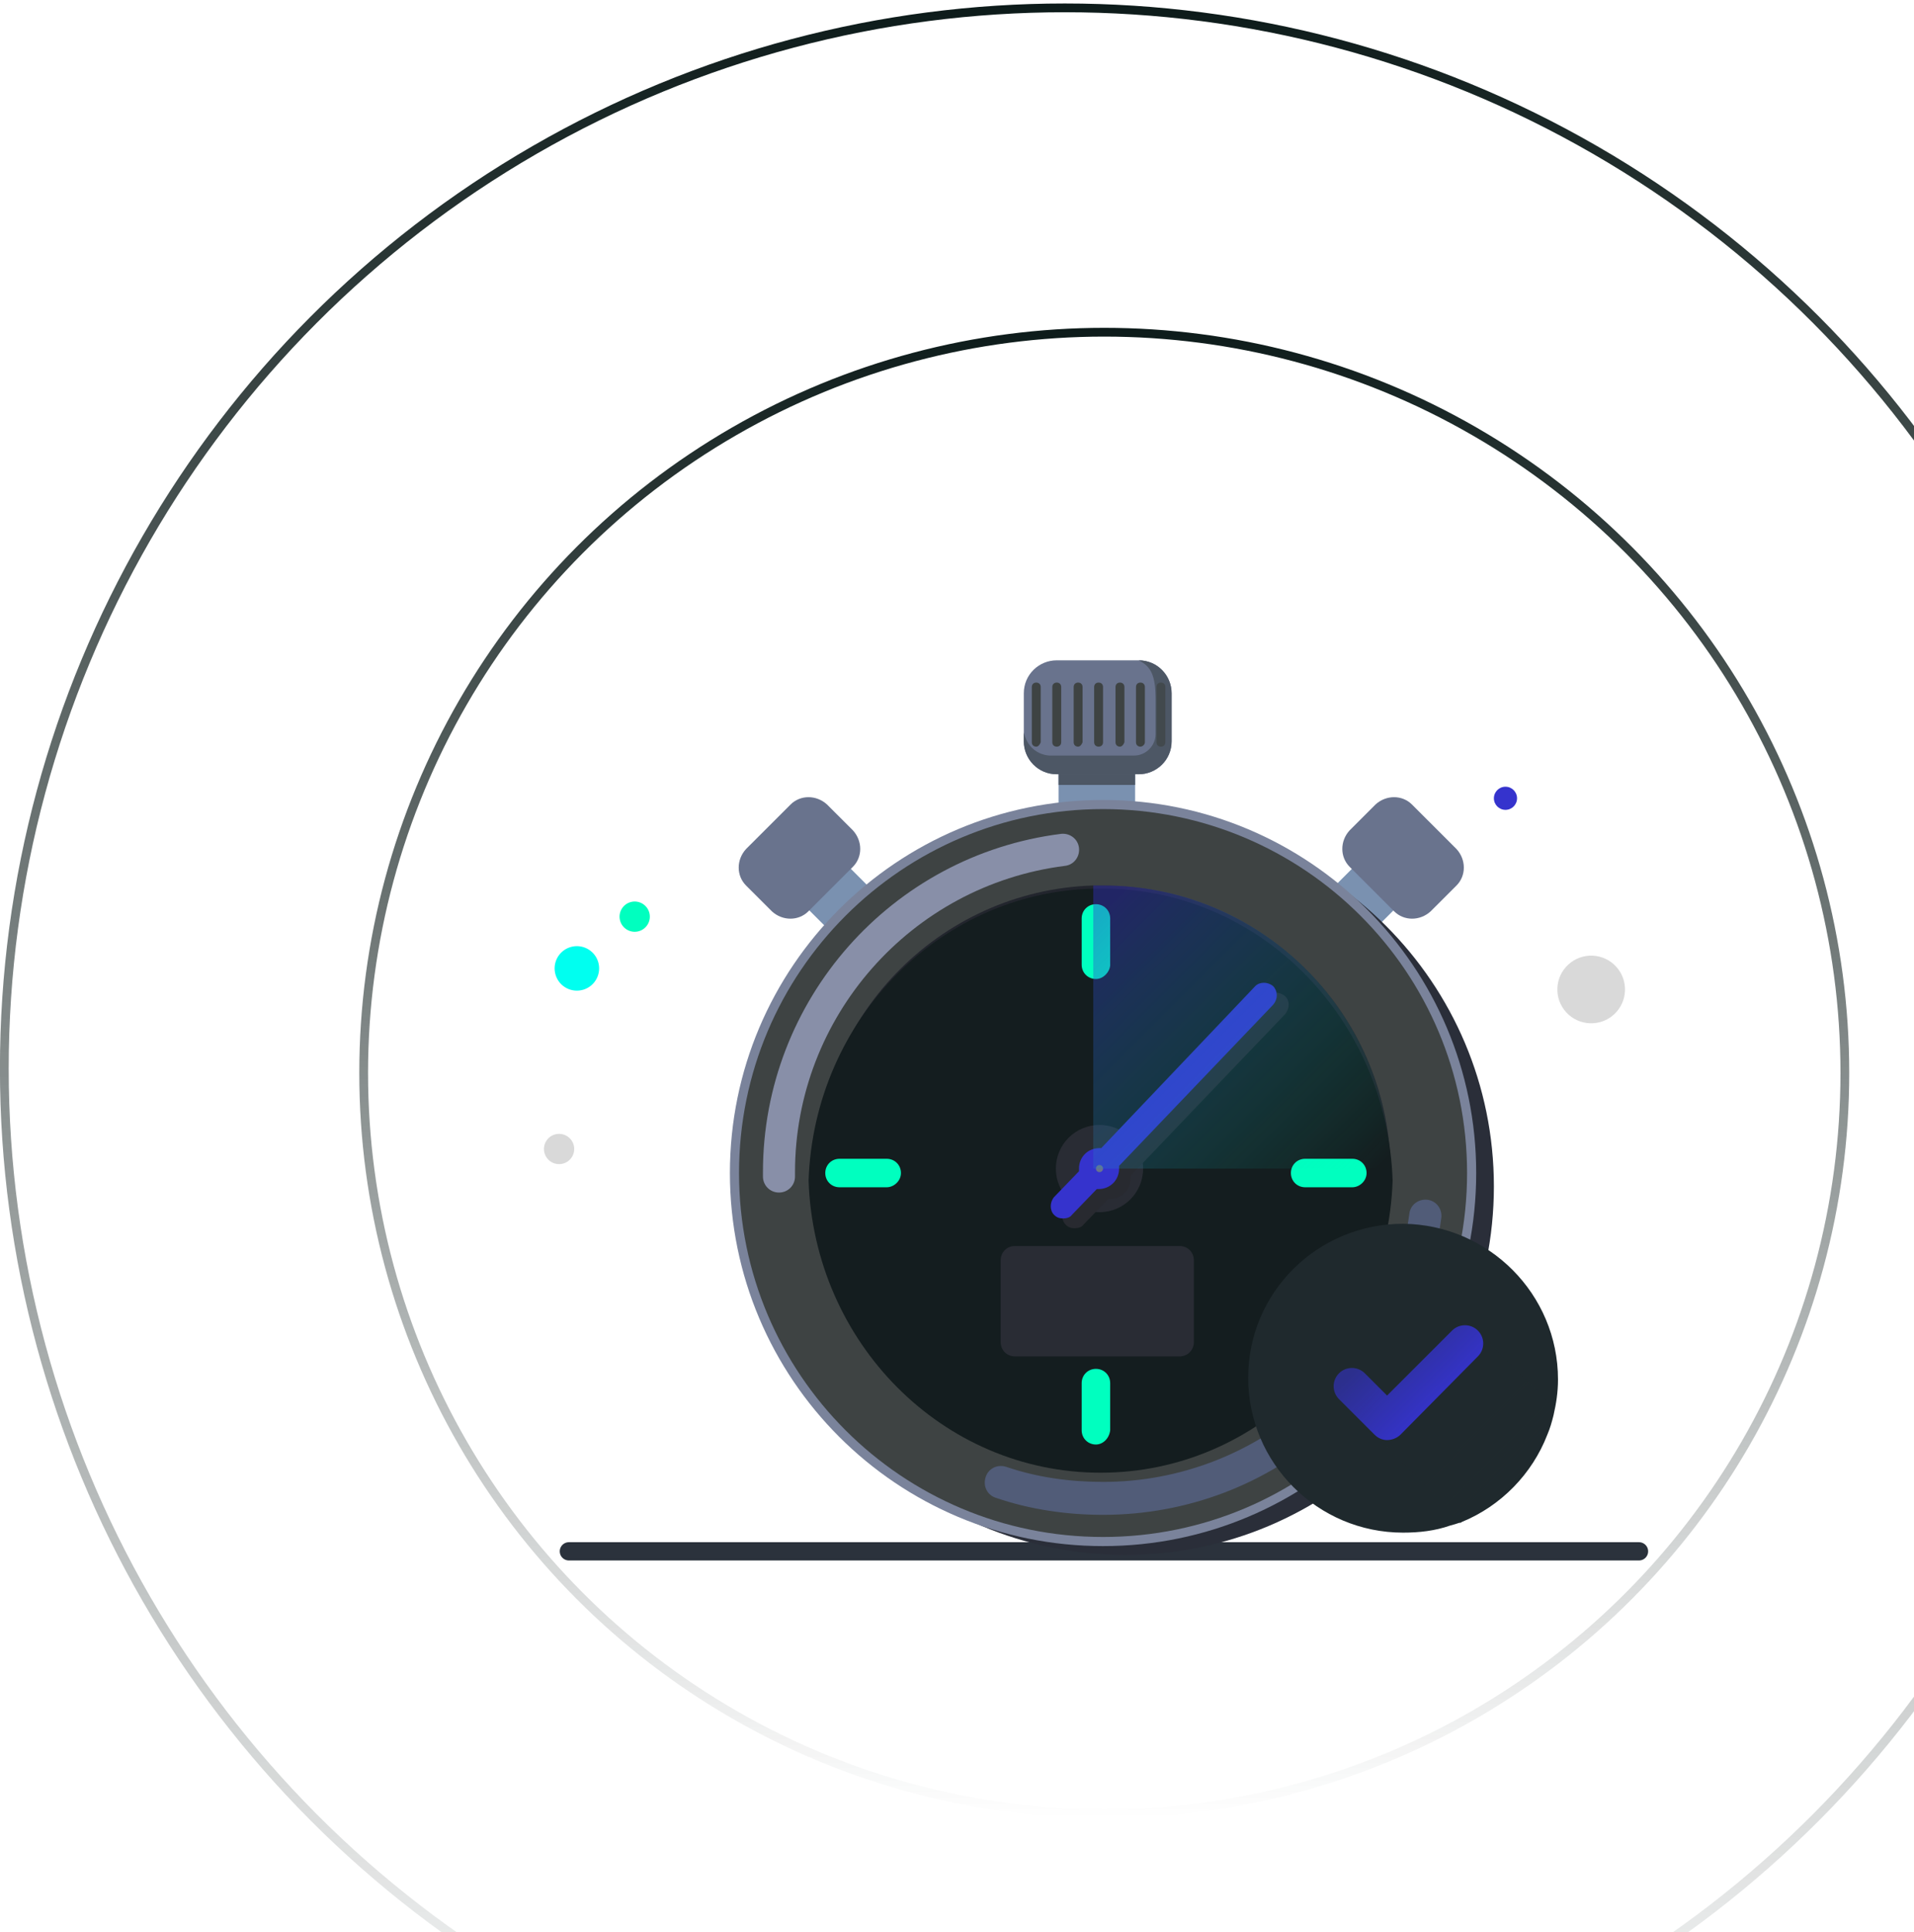 <svg width="214" height="216" viewBox="0 0 214 216" fill="none" xmlns="http://www.w3.org/2000/svg">
<circle cx="123.465" cy="119.941" r="82.804" stroke="url(#paint0_linear_432_2782)" stroke-width="0.98"/>
<circle cx="119.055" cy="119.451" r="118.572" stroke="url(#paint1_linear_432_2782)" stroke-width="0.98"/>
<path d="M65.268 110.619C66.575 110.194 67.29 108.791 66.866 107.484C66.441 106.178 65.037 105.463 63.73 105.887C62.423 106.312 61.708 107.715 62.133 109.022C62.557 110.328 63.961 111.043 65.268 110.619Z" fill="#00FFF0"/>
<path d="M71.487 104.077C72.376 103.788 72.862 102.833 72.573 101.945C72.284 101.057 71.329 100.57 70.441 100.859C69.552 101.148 69.066 102.102 69.354 102.991C69.643 103.879 70.598 104.365 71.487 104.077Z" fill="#00FFBF"/>
<path d="M62.51 130.132C63.444 130.132 64.202 129.375 64.202 128.441C64.202 127.506 63.444 126.749 62.51 126.749C61.575 126.749 60.818 127.506 60.818 128.441C60.818 129.375 61.575 130.132 62.51 130.132Z" fill="#D9D9D9"/>
<path d="M168.323 90.53C169.038 90.53 169.617 89.951 169.617 89.236C169.617 88.522 169.038 87.943 168.323 87.943C167.608 87.943 167.029 88.522 167.029 89.236C167.029 89.951 167.608 90.53 168.323 90.53Z" fill="#3533cd"/>
<path d="M180.458 113.399C182.001 111.991 182.108 109.599 180.699 108.057C179.29 106.516 176.897 106.408 175.355 107.817C173.813 109.226 173.705 111.617 175.114 113.159C176.524 114.7 178.916 114.808 180.458 113.399Z" fill="#D9D9D9"/>
<path d="M63.605 173.416H183.254" stroke="#2B323C" stroke-width="2.041" stroke-miterlimit="10" stroke-linecap="round" stroke-linejoin="round"/>
<path d="M126.913 85.356H118.353V90.928H126.913V85.356Z" fill="#7A91B0"/>
<path d="M126.913 85.356H118.353V87.744H126.913V85.356Z" fill="#4D5765"/>
<path d="M94.464 96.456L89.819 101.099L93.197 104.477L97.843 99.833L94.464 96.456Z" fill="#7A91B0"/>
<path d="M148.788 99.491L153.434 104.134L156.46 101.109L151.815 96.465L148.788 99.491Z" fill="#7A91B0"/>
<path d="M125.817 173.814C148.577 173.814 167.028 155.371 167.028 132.62C167.028 109.869 148.577 91.426 125.817 91.426C103.058 91.426 84.607 109.869 84.607 132.62C84.607 155.371 103.058 173.814 125.817 173.814Z" fill="#2A2E39"/>
<path d="M123.329 172.321C146.089 172.321 164.54 153.878 164.54 131.127C164.54 108.376 146.089 89.933 123.329 89.933C100.57 89.933 82.119 108.376 82.119 131.127C82.119 153.878 100.57 172.321 123.329 172.321Z" fill="#3E4343" stroke="#7A839B" stroke-width="1.02" stroke-miterlimit="10"/>
<path d="M87.096 133.31C86.101 133.31 85.304 132.514 85.304 131.519C85.304 131.32 85.304 131.121 85.304 131.022C85.304 111.818 99.638 95.599 118.651 93.211C119.646 93.111 120.542 93.808 120.642 94.803C120.741 95.798 120.044 96.694 119.049 96.793C101.828 98.982 88.888 113.708 88.888 131.022C88.888 131.221 88.888 131.32 88.888 131.519C88.888 132.514 88.092 133.31 87.096 133.31Z" fill="#888FA8"/>
<path d="M123.329 169.336C119.248 169.336 115.167 168.739 111.384 167.446C110.389 167.147 109.891 166.152 110.19 165.157C110.488 164.162 111.484 163.664 112.479 163.963C115.963 165.157 119.646 165.655 123.329 165.655C140.55 165.655 155.282 152.819 157.571 135.704C157.671 134.709 158.567 134.013 159.562 134.112C160.558 134.212 161.254 135.107 161.155 136.102C159.96 145.157 155.481 153.515 148.613 159.684C141.645 165.953 132.686 169.336 123.329 169.336Z" fill="#515C78"/>
<path d="M155.481 131.127C155.481 131.525 155.481 131.824 155.481 132.222C154.883 149.436 140.748 163.266 123.329 163.266C105.909 163.266 91.774 149.436 91.177 132.222C91.177 131.824 91.177 131.525 91.177 131.127C91.177 113.814 104.913 99.585 122.134 98.988C122.532 98.988 122.931 98.988 123.329 98.988C140.948 98.988 155.182 113.117 155.481 130.53C155.481 130.729 155.481 130.928 155.481 131.127Z" fill="#22252D"/>
<path d="M155.706 131.977C155.099 150.081 140.745 164.627 123.056 164.627C105.366 164.627 91.013 150.081 90.406 131.977C91.013 113.874 105.366 99.328 123.056 99.328C140.745 99.223 155.099 113.769 155.706 131.977Z" fill="#141D1F"/>
<path d="M131.89 151.624H113.475C112.579 151.624 111.883 150.928 111.883 150.032V140.878C111.883 139.983 112.579 139.286 113.475 139.286H131.89C132.786 139.286 133.483 139.983 133.483 140.878V150.032C133.483 150.928 132.786 151.624 131.89 151.624Z" fill="#292C34"/>
<path d="M151.201 132.719H145.925C145.029 132.719 144.333 132.023 144.333 131.127C144.333 130.232 145.029 129.535 145.925 129.535H151.201C152.097 129.535 152.794 130.232 152.794 131.127C152.794 132.023 151.997 132.719 151.201 132.719Z" fill="#00FFBF"/>
<path d="M99.141 132.719H93.865C92.969 132.719 92.272 132.023 92.272 131.127C92.272 130.232 92.969 129.535 93.865 129.535H99.141C100.036 129.535 100.733 130.232 100.733 131.127C100.733 132.023 99.937 132.719 99.141 132.719Z" fill="#00FFBF"/>
<path d="M122.533 161.475C121.637 161.475 120.94 160.779 120.94 159.883V154.61C120.94 153.714 121.637 153.018 122.533 153.018C123.429 153.018 124.126 153.714 124.126 154.61V159.883C124.026 160.779 123.329 161.475 122.533 161.475Z" fill="#00FFBF"/>
<path d="M122.533 109.436C121.637 109.436 120.94 108.739 120.94 107.844V102.669C120.94 101.774 121.637 101.077 122.533 101.077C123.429 101.077 124.126 101.774 124.126 102.669V107.943C124.026 108.739 123.329 109.436 122.533 109.436Z" fill="#00FFBF"/>
<path d="M122.931 135.505C125.625 135.505 127.809 133.322 127.809 130.63C127.809 127.937 125.625 125.754 122.931 125.754C120.237 125.754 118.054 127.937 118.054 130.63C118.054 133.322 120.237 135.505 122.931 135.505Z" fill="#292C34"/>
<path d="M143.636 111.326C143.039 110.829 142.143 110.829 141.645 111.326L124.424 129.436C124.325 129.436 124.325 129.436 124.225 129.436C122.931 129.436 121.936 130.431 121.936 131.724C121.936 131.824 121.936 131.923 121.936 132.023L119.149 134.908C118.651 135.505 118.651 136.401 119.149 136.898C119.447 137.197 119.746 137.296 120.144 137.296C120.542 137.296 120.94 137.197 121.14 136.898L123.927 134.013C124.026 134.013 124.126 134.013 124.126 134.013C125.42 134.013 126.415 133.018 126.415 131.724C126.415 131.625 126.415 131.525 126.415 131.426L143.636 113.416C144.233 112.719 144.233 111.824 143.636 111.326Z" fill="#282A30"/>
<path d="M142.341 110.232C141.744 109.734 140.848 109.734 140.351 110.232L123.13 128.341C123.03 128.341 123.03 128.341 122.931 128.341C121.637 128.341 120.641 129.336 120.641 130.63C120.641 130.729 120.641 130.829 120.641 130.928L117.854 133.814C117.357 134.411 117.357 135.306 117.854 135.804C118.153 136.102 118.451 136.202 118.85 136.202C119.248 136.202 119.646 136.102 119.845 135.804L122.632 132.918C122.732 132.918 122.831 132.918 122.831 132.918C124.125 132.918 125.121 131.923 125.121 130.63C125.121 130.53 125.121 130.431 125.121 130.331L142.341 112.321C142.939 111.625 142.839 110.729 142.341 110.232Z" fill="#3533cd"/>
<path d="M141.745 110.729L118.353 135.107C118.154 135.107 118.154 135.107 117.954 135.107C117.755 134.809 117.855 134.411 118.054 134.112L140.55 110.53C140.849 110.232 141.347 110.232 141.645 110.431C141.844 110.431 141.844 110.63 141.745 110.729Z" fill="#3533cd"/>
<path d="M130.994 77.495V82.868C130.994 84.958 129.302 86.55 127.311 86.55H118.153C116.063 86.55 114.47 84.859 114.47 82.868V77.495C114.47 75.406 116.162 73.814 118.153 73.814H127.311C129.401 73.814 130.994 75.505 130.994 77.495Z" fill="#69738D"/>
<path d="M130.994 77.495V82.868C130.994 84.958 129.302 86.55 127.311 86.55H118.153C116.063 86.55 114.47 84.859 114.47 82.868V81.873C115.067 84.46 117.357 84.46 117.357 84.46H126.813C128.107 84.46 129.202 83.366 129.202 82.072V78.192C129.202 75.505 128.705 74.51 127.311 73.814C129.401 73.814 130.994 75.505 130.994 77.495Z" fill="#4D5765"/>
<path d="M115.863 83.465C115.565 83.465 115.365 83.266 115.365 82.968V76.799C115.365 76.5 115.565 76.301 115.863 76.301C116.162 76.301 116.361 76.5 116.361 76.799V82.968C116.261 83.266 116.062 83.465 115.863 83.465Z" fill="#3E4343"/>
<path d="M118.153 83.465C117.854 83.465 117.655 83.266 117.655 82.968V76.799C117.655 76.5 117.854 76.301 118.153 76.301C118.452 76.301 118.651 76.5 118.651 76.799V82.968C118.651 83.266 118.452 83.465 118.153 83.465Z" fill="#3E4343"/>
<path d="M120.543 83.465C120.244 83.465 120.045 83.266 120.045 82.968V76.799C120.045 76.5 120.244 76.301 120.543 76.301C120.841 76.301 121.04 76.5 121.04 76.799V82.968C120.941 83.266 120.742 83.465 120.543 83.465Z" fill="#3E4343"/>
<path d="M122.832 83.465C122.533 83.465 122.334 83.266 122.334 82.968V76.799C122.334 76.5 122.533 76.301 122.832 76.301C123.13 76.301 123.329 76.5 123.329 76.799V82.968C123.329 83.266 123.13 83.465 122.832 83.465Z" fill="#3E4343"/>
<path d="M125.221 83.465C124.922 83.465 124.723 83.266 124.723 82.968V76.799C124.723 76.5 124.922 76.301 125.221 76.301C125.52 76.301 125.719 76.5 125.719 76.799V82.968C125.619 83.266 125.42 83.465 125.221 83.465Z" fill="#3E4343"/>
<path d="M127.51 83.465C127.211 83.465 127.012 83.266 127.012 82.968V76.799C127.012 76.5 127.211 76.301 127.51 76.301C127.808 76.301 128.007 76.5 128.007 76.799V82.968C128.007 83.266 127.709 83.465 127.51 83.465Z" fill="#3E4343"/>
<path opacity="0.7" d="M129.8 83.465C129.501 83.465 129.302 83.266 129.302 82.968V76.799C129.302 76.5 129.501 76.301 129.8 76.301C130.098 76.301 130.297 76.5 130.297 76.799V82.968C130.297 83.266 130.098 83.465 129.8 83.465Z" fill="#3E4343"/>
<path d="M95.359 96.898L90.382 101.873C89.287 102.968 87.495 102.968 86.301 101.873L83.414 98.988C82.319 97.893 82.319 96.102 83.414 94.908L88.391 89.933C89.486 88.839 91.278 88.839 92.472 89.933L95.359 92.819C96.454 94.013 96.454 95.804 95.359 96.898Z" fill="#69738D"/>
<path d="M150.902 96.898L155.879 101.873C156.974 102.968 158.766 102.968 159.96 101.873L162.847 98.988C163.942 97.893 163.942 96.102 162.847 94.908L157.87 89.933C156.775 88.839 154.983 88.839 153.788 89.933L150.902 92.819C149.807 94.013 149.807 95.804 150.902 96.898Z" fill="#69738D"/>
<path d="M122.931 131.028C123.151 131.028 123.329 130.85 123.329 130.63C123.329 130.41 123.151 130.232 122.931 130.232C122.711 130.232 122.533 130.41 122.533 130.63C122.533 130.85 122.711 131.028 122.931 131.028Z" fill="#69738D"/>
<path d="M174.196 154.212C174.196 155.605 173.997 156.898 173.698 158.192C173.499 158.988 173.3 159.684 173.001 160.381C171.309 164.759 167.825 168.341 163.445 170.132C163.346 170.232 163.246 170.232 163.147 170.232C162.848 170.331 162.549 170.431 162.151 170.53C160.459 171.127 158.667 171.326 156.875 171.326C147.319 171.326 139.555 163.565 139.555 154.013C139.555 144.461 147.319 136.799 156.875 136.799C166.431 136.898 174.196 144.66 174.196 154.212Z" fill="url(#paint2_linear_432_2782)"/>
<path d="M173.698 158.192C173.499 158.988 173.3 159.685 173.002 160.381C171.309 164.76 167.825 168.342 163.446 170.133L153.79 160.481L152.496 159.187L162.052 150.63L165.237 148.839L173.698 157.297V158.192Z" fill="url(#paint3_linear_432_2782)"/>
<path d="M155.084 160.978C154.587 160.978 154.089 160.779 153.691 160.381L149.709 156.401C148.913 155.605 148.913 154.311 149.709 153.515C150.505 152.719 151.799 152.719 152.596 153.515L155.084 156.003L162.351 148.739C163.147 147.943 164.441 147.943 165.238 148.739C166.034 149.535 166.034 150.829 165.238 151.625L156.577 160.381C156.179 160.779 155.582 160.978 155.084 160.978Z" fill="url(#paint4_linear_432_2782)"/>
<path opacity="0.4" d="M155.482 130.63H122.235V98.988C122.633 98.988 123.031 98.988 123.43 98.988C140.949 98.988 155.183 113.117 155.482 130.63Z" fill="url(#paint5_linear_432_2782)"/>
<defs>
<linearGradient id="paint0_linear_432_2782" x1="123.465" y1="36.647" x2="123.465" y2="203.236" gradientUnits="userSpaceOnUse">
<stop stop-color="#0D1B1A"/>
<stop offset="1" stop-color="#0D1B1A" stop-opacity="0"/>
</linearGradient>
<linearGradient id="paint1_linear_432_2782" x1="119.055" y1="0.389" x2="119.055" y2="238.513" gradientUnits="userSpaceOnUse">
<stop stop-color="#0D1B1A"/>
<stop offset="1" stop-color="#0D1B1A" stop-opacity="0"/>
</linearGradient>
<linearGradient id="paint2_linear_432_2782" x1="147.607" y1="140.026" x2="166.625" y2="169.001" gradientUnits="userSpaceOnUse">
<stop stop-color="#1F292D"/>
<stop offset="1" stop-color="#1F292D"/>
</linearGradient>
<linearGradient id="paint3_linear_432_2782" x1="158.997" y1="154.116" x2="169.925" y2="165.048" gradientUnits="userSpaceOnUse">
<stop stop-color="#1F292D"/>
<stop offset="1" stop-color="#1F292D" stop-opacity="0"/>
</linearGradient>
<linearGradient id="paint4_linear_432_2782" x1="161.854" y1="156.977" x2="154.714" y2="149.835" gradientUnits="userSpaceOnUse">
<stop offset="0.011" stop-color="#3533cd"/>
<stop offset="1" stop-color="#3533cd" stop-opacity="0.6"/>
</linearGradient>
<linearGradient id="paint5_linear_432_2782" x1="119.933" y1="105.309" x2="149.64" y2="135.028" gradientUnits="userSpaceOnUse">
<stop stop-color="#3533cd"/>
<stop offset="1" stop-color="#00FFBF" stop-opacity="0"/>
</linearGradient>
</defs>
</svg>
